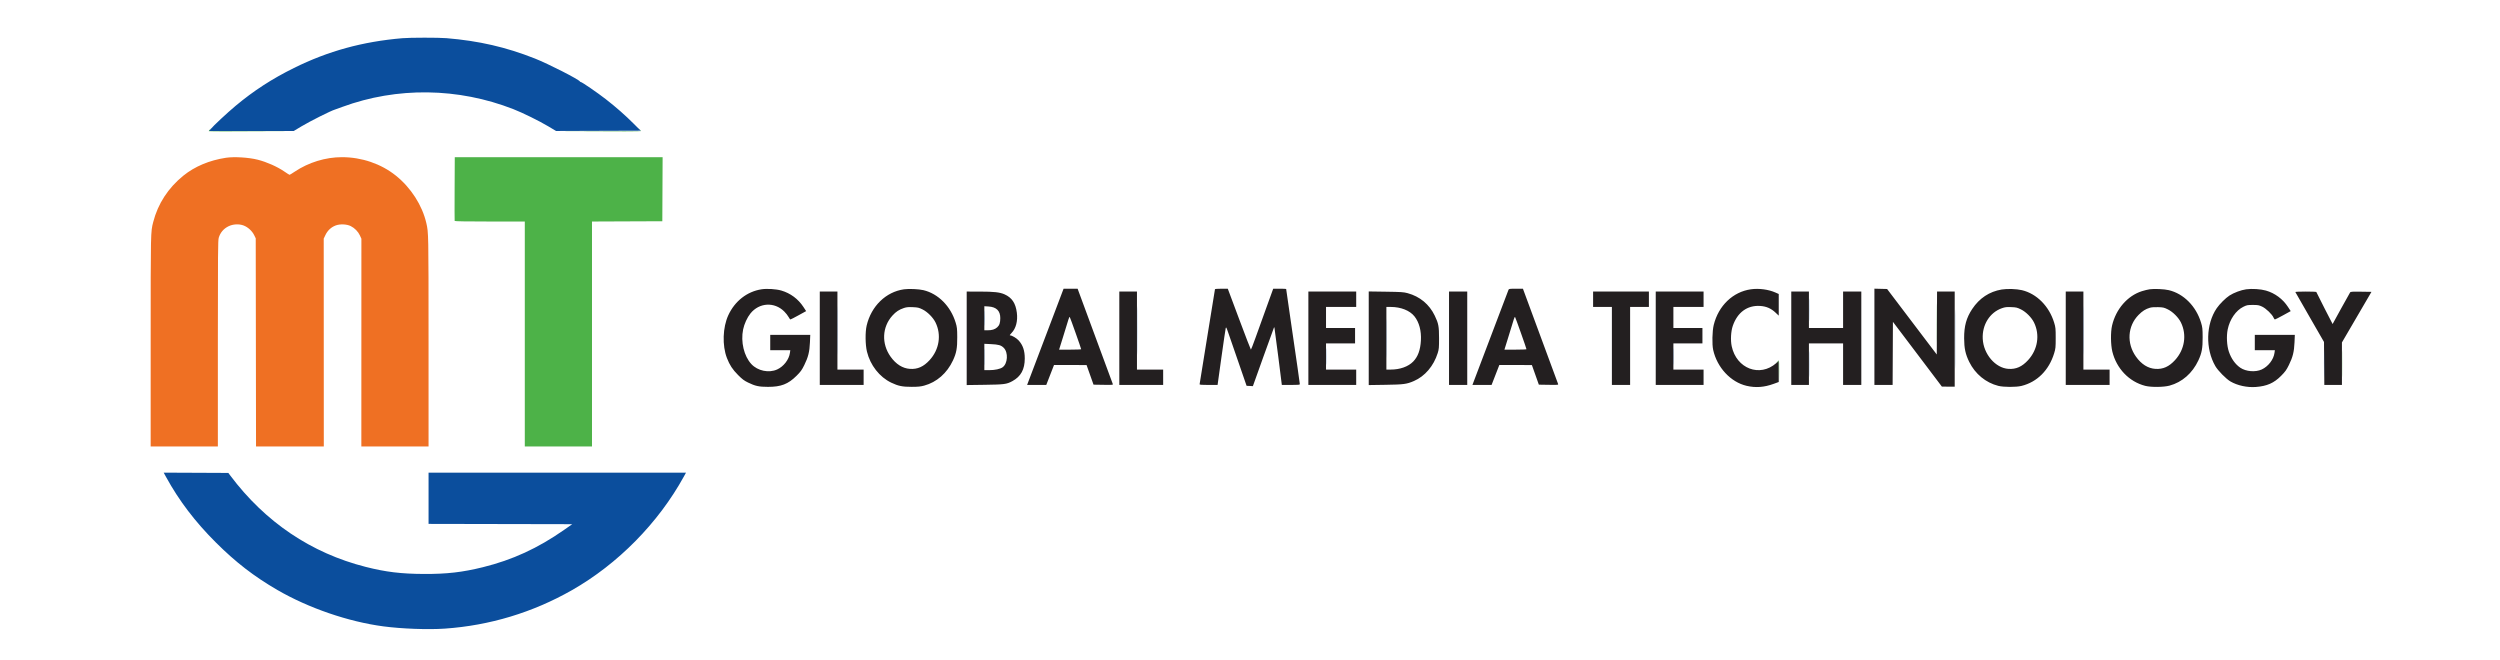 <svg xmlns="http://www.w3.org/2000/svg" width="250" height="66" viewBox="0 0 4113 1159" version="1.1"><path d="M 1198.528 508.045 C 1173.226 512.021, 1151.842 528.746, 1140.401 553.507 C 1130.510 574.916, 1129.470 606.748, 1137.946 628.691 C 1142.718 641.047, 1147.782 648.778, 1157.500 658.547 C 1164.850 665.936, 1168.059 668.354, 1175 671.739 C 1187.677 677.920, 1194.180 679.336, 1210 679.357 C 1232.912 679.388, 1245.445 674.547, 1260.091 660.008 C 1267.466 652.687, 1269.415 649.994, 1273.854 640.990 C 1280.710 627.084, 1283.025 617.765, 1283.723 601.250 L 1284.284 588 1249.142 588 L 1214 588 1214 601.500 L 1214 615 1231.614 615 L 1249.227 615 1248.566 619.750 C 1246.937 631.450, 1237.631 643.530, 1226.218 648.760 C 1211.659 655.432, 1191.986 651.350, 1180.857 639.350 C 1167.878 625.353, 1161.916 600.271, 1166.394 578.500 C 1168.385 568.817, 1173.593 557.471, 1179.288 550.407 C 1194.722 531.264, 1221.317 529.750, 1238.654 547.027 C 1241.489 549.852, 1244.864 554.152, 1246.153 556.582 C 1247.442 559.012, 1248.947 560.985, 1249.498 560.967 C 1250.049 560.949, 1256.473 557.648, 1263.773 553.630 L 1277.045 546.326 1272.194 538.913 C 1263.079 524.984, 1249.463 514.884, 1233.513 510.219 C 1224.364 507.544, 1208.137 506.535, 1198.528 508.045 M 1448.912 508.035 C 1417.190 512.467, 1391.328 537.570, 1383.333 571.689 C 1380.645 583.163, 1380.897 605.367, 1383.854 617.500 C 1389.680 641.403, 1405.871 662.086, 1426.500 671.975 C 1438.783 677.863, 1446.168 679.371, 1462.500 679.322 C 1473.514 679.289, 1478.161 678.831, 1484.287 677.172 C 1506.362 671.194, 1524.451 655.358, 1534.923 632.844 C 1540.972 619.836, 1542.518 611.394, 1542.400 592 C 1542.309 577.111, 1542.035 574.626, 1539.596 566.549 C 1530.903 537.768, 1509.023 515.726, 1483 509.537 C 1474.816 507.591, 1457.540 506.829, 1448.912 508.035 M 1727.151 512.250 C 1726.054 515.138, 1720.219 530.550, 1714.182 546.500 C 1708.146 562.450, 1695.773 595.075, 1686.687 619 C 1677.601 642.925, 1669.025 665.538, 1667.628 669.250 L 1665.090 676 1681.904 676 L 1698.719 676 1705.514 658.500 L 1712.310 641 1740.905 641.014 L 1769.500 641.027 1775.616 658.264 L 1781.732 675.500 1798.982 675.774 C 1815.157 676.031, 1816.189 675.938, 1815.532 674.274 C 1814.768 672.340, 1756.396 514.236, 1754.789 509.750 L 1753.804 507 1741.474 507 L 1729.144 507 1727.151 512.250 M 1995 507.863 C 1995 508.338, 1988.925 545.799, 1981.500 591.111 C 1974.075 636.423, 1968 674.059, 1968 674.748 C 1968 675.698, 1971.810 676, 1983.784 676 L 1999.569 676 2006.359 627.250 C 2010.093 600.438, 2013.480 577.405, 2013.885 576.067 C 2014.508 574.011, 2015.102 575.016, 2017.725 582.567 C 2019.432 587.480, 2027.505 610.850, 2035.664 634.500 L 2050.500 677.500 2056.035 677.793 L 2061.570 678.087 2079.919 626.793 C 2090.010 598.582, 2098.432 575.313, 2098.633 575.083 C 2098.835 574.854, 2099.167 574.854, 2099.371 575.083 C 2099.575 575.313, 2102.590 598.112, 2106.071 625.750 L 2112.400 676 2128.200 676 C 2141.310 676, 2144 675.754, 2144 674.555 C 2144 673.760, 2142.215 660.823, 2140.034 645.805 C 2137.853 630.787, 2132.453 593.628, 2128.034 563.228 C 2123.615 532.829, 2120 507.741, 2120 507.478 C 2120 507.215, 2114.882 507, 2108.626 507 L 2097.251 507 2085.240 540.250 C 2078.633 558.538, 2069.960 582.612, 2065.965 593.750 C 2061.970 604.888, 2058.427 614, 2058.092 614 C 2057.757 614, 2048.487 589.932, 2037.491 560.515 L 2017.500 507.031 2006.250 507.015 C 2000.063 507.007, 1995 507.388, 1995 507.863 M 2510.517 508.750 C 2510.134 509.712, 2501.803 531.650, 2492.005 557.500 C 2482.207 583.350, 2469.151 617.775, 2462.993 634 C 2456.834 650.225, 2450.736 666.313, 2449.442 669.750 L 2447.090 676 2463.904 676 L 2480.719 676 2487.514 658.500 L 2494.310 641 2522.905 641.014 L 2551.500 641.027 2557.616 658.264 L 2563.732 675.500 2580.982 675.774 C 2597.157 676.031, 2598.189 675.938, 2597.532 674.274 C 2596.768 672.340, 2538.396 514.236, 2536.789 509.750 L 2535.804 507 2523.509 507 C 2512.732 507, 2511.128 507.216, 2510.517 508.750 M 2936.156 508.009 C 2904.581 512.442, 2879.146 536.826, 2870.842 570.623 C 2868.211 581.328, 2867.695 604.722, 2869.872 614.500 C 2876.751 645.385, 2900.626 671.028, 2928.572 677.545 C 2944.540 681.269, 2959.365 680.168, 2976.250 674.005 L 2985 670.811 2985 652.320 L 2985 633.830 2980.604 637.699 C 2951.811 663.044, 2910.764 647.457, 2902.394 608 C 2900.148 597.411, 2900.974 581.934, 2904.301 572.267 C 2912.458 548.564, 2929.634 535.961, 2952.038 537.238 C 2963.032 537.865, 2971.496 541.519, 2979.509 549.097 L 2985 554.290 2985 535.282 L 2985 516.273 2979.250 513.714 C 2966.979 508.253, 2950.219 506.034, 2936.156 508.009 M 3153 591.467 L 3153 676 3168.992 676 L 3184.983 676 3185.242 620.583 L 3185.500 565.166 3197.500 580.995 C 3204.100 589.701, 3223.450 615.297, 3240.500 637.874 L 3271.500 678.924 3282.750 678.962 L 3294 679 3294 595.500 L 3294 512 3278.508 512 L 3263.017 512 3262.758 567.250 L 3262.500 622.500 3242.767 596.500 C 3231.913 582.200, 3212.294 556.325, 3199.169 539 L 3175.305 507.500 3164.153 507.217 L 3153 506.934 3153 591.467 M 3376.500 508.401 C 3354.861 512.032, 3337.337 523.628, 3324.708 542.670 C 3314.436 558.158, 3310.486 572.499, 3310.568 594 C 3310.636 611.718, 3312.884 622.122, 3319.568 635.650 C 3329.975 656.712, 3348.602 672.046, 3370.500 677.579 C 3379.995 679.978, 3401.804 680.033, 3411.319 677.682 C 3438.822 670.886, 3459.561 650.133, 3468.666 620.297 C 3471.153 612.146, 3471.351 610.178, 3471.351 593.500 C 3471.351 576.750, 3471.161 574.878, 3468.621 566.549 C 3459.820 537.683, 3438.011 515.724, 3412 509.537 C 3402.705 507.326, 3386.076 506.794, 3376.500 508.401 M 3636.500 507.979 C 3633.200 508.455, 3627 509.960, 3622.722 511.325 C 3597.371 519.410, 3577.098 542.771, 3570.337 571.689 C 3567.630 583.271, 3567.870 605.447, 3570.834 617.500 C 3578.146 647.231, 3600.310 670.317, 3628.500 677.564 C 3638.828 680.219, 3660.775 680.018, 3671.287 677.172 C 3693.362 671.194, 3711.451 655.358, 3721.923 632.844 C 3727.972 619.836, 3729.518 611.394, 3729.400 592 C 3729.309 577.111, 3729.035 574.626, 3726.596 566.549 C 3717.903 537.768, 3696.023 515.726, 3670 509.537 C 3661.984 507.630, 3644.549 506.820, 3636.500 507.979 M 3805.809 508.047 C 3796.844 509.294, 3784.057 514.076, 3776.470 519.019 C 3769.590 523.502, 3759.133 533.924, 3754.089 541.325 C 3735.095 569.195, 3734.088 612.614, 3751.731 642.989 C 3756.366 650.969, 3770.529 665.345, 3778.165 669.821 C 3790.480 677.039, 3807.530 680.737, 3823 679.544 C 3842.416 678.048, 3854.601 672.665, 3867.118 660.055 C 3874.435 652.684, 3876.512 649.798, 3880.881 640.937 C 3887.710 627.084, 3890.025 617.750, 3890.723 601.250 L 3891.284 588 3856.142 588 L 3821 588 3821 601.500 L 3821 615 3838.614 615 L 3856.227 615 3855.566 619.750 C 3853.940 631.430, 3844.678 643.469, 3833.218 648.799 C 3822.269 653.892, 3805.456 652.536, 3795.540 645.760 C 3786.611 639.659, 3779.556 629.744, 3775.431 617.500 C 3771.854 606.882, 3770.982 590.239, 3773.388 578.500 C 3777.009 560.834, 3787.827 545.165, 3800.819 538.768 C 3806.976 535.736, 3808.181 535.500, 3817.478 535.500 C 3826.421 535.500, 3828.175 535.812, 3833.763 538.393 C 3840.647 541.571, 3851.541 552.064, 3853.919 557.804 C 3854.647 559.562, 3855.751 560.985, 3856.371 560.967 C 3856.992 560.949, 3863.473 557.648, 3870.773 553.630 L 3884.045 546.326 3879.194 538.913 C 3870.082 524.988, 3856.414 514.847, 3840.577 510.260 C 3831.398 507.602, 3816.039 506.624, 3805.809 508.047 M 1301 594 L 1301 676 1339.500 676 L 1378 676 1378 662.500 L 1378 649 1355 649 L 1332 649 1332 580.500 L 1332 512 1316.500 512 L 1301 512 1301 594 M 1559 594.094 L 1559 676.189 1590.750 675.749 C 1625.175 675.273, 1629.208 674.733, 1639.279 669.251 C 1654.156 661.155, 1660.976 648.658, 1660.976 629.500 C 1660.976 615.718, 1657.733 606.138, 1650.270 597.877 C 1646.579 593.792, 1638.512 589, 1635.325 589 C 1634.049 589, 1634.696 587.864, 1637.744 584.750 C 1645.495 576.832, 1648.916 563.756, 1647.067 549.120 C 1644.946 532.336, 1638.399 522.603, 1625.347 516.829 C 1617.146 513.202, 1606.991 512.072, 1582.250 512.035 L 1559 512 1559 594.094 M 1827 594 L 1827 676 1865.500 676 L 1904 676 1904 662.500 L 1904 649 1881 649 L 1858 649 1858 580.500 L 1858 512 1842.500 512 L 1827 512 1827 594 M 2159 594 L 2159 676 2201 676 L 2243 676 2243 662.500 L 2243 649 2216.500 649 L 2190 649 2190 626 L 2190 603 2215.500 603 L 2241 603 2241 589.500 L 2241 576 2215.500 576 L 2190 576 2190 557.500 L 2190 539 2216.500 539 L 2243 539 2243 525.500 L 2243 512 2201 512 L 2159 512 2159 594 M 2265 594.001 L 2265 676.198 2294.750 675.754 C 2326.428 675.281, 2331.624 674.583, 2344.326 669.092 C 2363.686 660.723, 2379.008 642.726, 2386.158 619.957 C 2388.263 613.255, 2388.499 610.627, 2388.490 594 C 2388.478 572.968, 2387.548 568.079, 2380.944 554.329 C 2371.381 534.419, 2354.837 520.689, 2333.342 514.826 C 2326.358 512.921, 2322.191 512.639, 2295.250 512.246 L 2265 511.805 2265 594.001 M 2406 594 L 2406 676 2422 676 L 2438 676 2438 594 L 2438 512 2422 512 L 2406 512 2406 594 M 2659 525.500 L 2659 539 2675.500 539 L 2692 539 2692 607.500 L 2692 676 2708 676 L 2724 676 2724 607.500 L 2724 539 2740.500 539 L 2757 539 2757 525.500 L 2757 512 2708 512 L 2659 512 2659 525.500 M 2769 594 L 2769 676 2811 676 L 2853 676 2853 662.500 L 2853 649 2826.500 649 L 2800 649 2800 626 L 2800 603 2825.500 603 L 2851 603 2851 589.500 L 2851 576 2825.500 576 L 2800 576 2800 557.500 L 2800 539 2826.500 539 L 2853 539 2853 525.500 L 2853 512 2811 512 L 2769 512 2769 594 M 3007 594 L 3007 676 3022.500 676 L 3038 676 3038 639.500 L 3038 603 3068 603 L 3098 603 3098 639.500 L 3098 676 3114 676 L 3130 676 3130 594 L 3130 512 3114 512 L 3098 512 3098 544 L 3098 576 3068 576 L 3038 576 3038 544 L 3038 512 3022.500 512 L 3007 512 3007 594 M 3489 594 L 3489 676 3527.500 676 L 3566 676 3566 662.500 L 3566 649 3543 649 L 3520 649 3520 580.500 L 3520 512 3504.500 512 L 3489 512 3489 594 M 3892.167 512.808 C 3892.350 513.252, 3903.750 533.165, 3917.500 557.058 L 3942.500 600.500 3942.784 638.250 L 3943.069 676 3958.534 676 L 3974 676 3974 638.667 L 3974 601.333 3999.937 556.917 L 4025.875 512.500 4007.691 512.226 C 3991.936 511.990, 3989.351 512.168, 3988.332 513.560 C 3987.686 514.444, 3980.513 527.285, 3972.392 542.096 L 3957.627 569.024 3943.338 541.262 C 3935.479 525.993, 3929.038 513.163, 3929.024 512.750 C 3929.011 512.337, 3920.637 512, 3910.417 512 C 3900.196 512, 3891.983 512.364, 3892.167 512.808 M 1590 558.868 L 1590 580 1595.750 579.994 C 1603.491 579.987, 1608.369 578.493, 1612.503 574.863 C 1616.494 571.359, 1617.987 566.929, 1617.994 558.566 C 1618.006 545.852, 1611.168 539.095, 1597.394 538.212 L 1590 537.737 1590 558.868 M 1448.798 540.862 C 1440.264 543.694, 1434.815 547.285, 1428.551 554.207 C 1410.408 574.256, 1409.104 603.575, 1425.343 626.332 C 1434.829 639.626, 1446.476 646.946, 1459.468 647.780 C 1472.807 648.636, 1483.296 643.940, 1493.905 632.363 C 1510.855 613.865, 1514.910 588.029, 1504.274 566.307 C 1500.003 557.585, 1490.177 547.691, 1481.552 543.428 C 1475.005 540.193, 1473.257 539.782, 1464.381 539.398 C 1456.520 539.058, 1453.334 539.357, 1448.798 540.862 M 2296 594 L 2296 649 2303.542 649 C 2319.905 649, 2334.385 643.844, 2343.073 634.925 C 2351.388 626.388, 2355.653 614.759, 2356.614 598 C 2357.589 580.990, 2353.517 565.777, 2345.225 555.458 C 2336.991 545.211, 2321.467 539.057, 2303.750 539.017 L 2296 539 2296 594 M 3376.856 541.252 C 3355.561 548.716, 3341.994 570.404, 3343.236 594.999 C 3344.597 621.949, 3365.469 646.304, 3388.468 647.780 C 3401.807 648.636, 3412.296 643.940, 3422.905 632.363 C 3439.855 613.865, 3443.910 588.029, 3433.274 566.307 C 3428.973 557.522, 3419.183 547.694, 3410.420 543.363 C 3403.718 540.051, 3402.056 539.658, 3393.250 539.310 C 3384.967 538.982, 3382.500 539.274, 3376.856 541.252 M 3637 540.368 C 3629.137 542.666, 3623.685 546.088, 3616.882 552.997 C 3597.506 572.674, 3595.635 602.917, 3612.343 626.332 C 3621.829 639.626, 3633.476 646.946, 3646.468 647.780 C 3659.807 648.636, 3670.296 643.940, 3680.905 632.363 C 3697.855 613.865, 3701.910 588.029, 3691.274 566.307 C 3686.973 557.522, 3677.183 547.694, 3668.420 543.363 C 3661.662 540.023, 3660.129 539.667, 3651.250 539.375 C 3645.197 539.175, 3639.794 539.552, 3637 540.368 M 1737.632 561.150 C 1736.769 564.093, 1732.733 577.188, 1728.664 590.250 L 1721.265 614 1740.632 614 C 1751.285 614, 1760.002 613.663, 1760.005 613.250 C 1760.015 611.915, 1740.761 557.528, 1739.968 556.650 C 1739.546 556.183, 1738.494 558.208, 1737.632 561.150 M 2519.616 561.150 C 2518.745 564.093, 2514.714 577.188, 2510.658 590.250 L 2503.285 614 2522.642 614 C 2533.289 614, 2542 613.663, 2542.001 613.250 C 2542.003 611.912, 2522.748 557.527, 2521.962 556.650 C 2521.543 556.183, 2520.487 558.208, 2519.616 561.150 M 1590 626.874 L 1590 650 1598.790 650 C 1608.543 650, 1617.784 648.002, 1622.037 644.974 C 1631.086 638.530, 1632.270 619.035, 1624.107 610.872 C 1619.416 606.181, 1615.083 604.931, 1601.250 604.279 L 1590 603.748 1590 626.874" stroke="none" fill="#231f20" fill-rule="evenodd"/><path d="M 258 277.080 C 229.050 281.535, 203.448 292.303, 183.500 308.415 C 156.787 329.992, 138.669 357.858, 130.457 390 C 125.972 407.553, 126.037 404.488, 126.018 599.250 L 126 784 185 784 L 244 784 244 603.404 C 244 445.506, 244.189 422.160, 245.506 417.654 C 248.150 408.606, 254.074 401.582, 262.583 397.408 C 270.648 393.451, 281.010 392.890, 289.202 395.966 C 296.673 398.772, 304.155 405.580, 307.700 412.797 L 310.500 418.500 310.763 601.250 L 311.026 784 370.538 784 L 430.049 784 429.973 601.501 L 429.897 419.002 432.967 412.570 C 436.696 404.756, 442.990 398.903, 450.853 395.936 C 458.551 393.032, 470.329 393.526, 477.381 397.048 C 484.258 400.482, 490.345 406.697, 493.423 413.425 L 496.062 419.194 496.016 601.597 L 495.970 784 554.985 784 L 614 784 613.982 599.250 C 613.963 407.964, 613.978 408.719, 610.088 391.775 C 602.916 360.538, 583.043 329.598, 556.500 308.347 C 530.611 287.619, 496.637 276, 461.917 276 C 433.129 276, 403.360 285.136, 378.986 301.450 C 374.425 304.503, 370.349 307, 369.927 307 C 369.505 307, 365.533 304.502, 361.100 301.448 C 348.408 292.705, 330.218 284.599, 314 280.458 C 298.226 276.430, 272.362 274.870, 258 277.080" stroke="none" fill="#ef7023" fill-rule="evenodd"/><path d="M 983.918 227.244 L 986.337 229.987 911.918 230.250 L 837.500 230.513 912.250 230.757 C 953.362 230.890, 987 230.628, 987 230.174 C 987 229.720, 985.763 228.258, 984.250 226.924 L 981.500 224.500 983.918 227.244 M 229.655 227.829 C 228.745 228.835, 228 229.960, 228 230.329 C 228 230.698, 261.637 230.890, 302.750 230.757 L 377.500 230.513 303.101 230.250 C 228.853 229.988, 228.705 229.983, 230.506 227.994 C 231.498 226.897, 232.085 226, 231.810 226 C 231.535 226, 230.565 226.823, 229.655 227.829 M 659.767 331.502 C 659.620 362.028, 659.650 387.453, 659.833 388.002 C 660.050 388.652, 681.609 389, 721.583 389 L 783 389 783 586.500 L 783 784 842 784 L 901 784 901 586.508 L 901 389.015 962.750 388.758 L 1024.500 388.500 1024.758 332.250 L 1025.017 276 842.525 276 L 660.033 276 659.767 331.502 M 3262.467 567 C 3262.467 597.525, 3262.594 610.012, 3262.749 594.750 C 3262.905 579.487, 3262.905 554.512, 3262.749 539.250 C 3262.594 523.987, 3262.467 536.475, 3262.467 567 M 3974.454 638.500 C 3974.453 659.400, 3974.586 668.092, 3974.748 657.816 C 3974.911 647.540, 3974.911 630.440, 3974.749 619.816 C 3974.587 609.192, 3974.454 617.600, 3974.454 638.500 M 2981.924 635.750 L 2979.500 638.500 2982.227 636.097 L 2984.955 633.694 2985.251 652.597 L 2985.547 671.500 2985.773 652.250 C 2985.898 641.663, 2985.628 633, 2985.174 633 C 2984.720 633, 2983.258 634.237, 2981.924 635.750" stroke="none" fill="#4db248" fill-rule="evenodd"/><path d="M 568 67.087 C 497.982 73.069, 437.698 89.639, 377.500 119.448 C 339.037 138.494, 307.055 159.241, 275.225 185.796 C 260.853 197.785, 235.349 221.533, 231.699 226.324 L 228.898 230 303.100 230 L 377.301 230 390.685 221.961 C 405.701 212.943, 442.638 194.402, 449.500 192.438 C 450.050 192.281, 455.913 190.160, 462.529 187.726 C 558.668 152.348, 665.984 153.767, 763 191.697 C 779.434 198.122, 808.228 212.303, 824.199 221.836 L 837.897 230.013 912.199 229.756 L 986.500 229.500 974.498 217.500 C 959.261 202.265, 943.355 188.275, 925.208 174.146 C 910.571 162.750, 883.241 144, 881.267 144 C 880.662 144, 880.017 143.620, 879.833 143.155 C 878.471 139.703, 824.251 112.031, 800.500 102.667 C 749.720 82.646, 702.582 71.807, 645.500 67.026 C 631.582 65.860, 581.901 65.899, 568 67.087 M 1332.473 580.500 C 1332.473 618.450, 1332.598 633.830, 1332.750 614.677 C 1332.902 595.524, 1332.902 564.474, 1332.749 545.677 C 1332.597 526.880, 1332.473 542.550, 1332.473 580.500 M 1858.473 580.500 C 1858.473 618.450, 1858.598 633.830, 1858.750 614.677 C 1858.902 595.524, 1858.902 564.474, 1858.749 545.677 C 1858.597 526.880, 1858.473 542.550, 1858.473 580.500 M 3038.447 544 C 3038.447 561.875, 3038.582 569.188, 3038.748 560.250 C 3038.914 551.313, 3038.914 536.688, 3038.748 527.750 C 3038.582 518.813, 3038.447 526.125, 3038.447 544 M 3294.478 595.500 C 3294.478 641.700, 3294.600 660.454, 3294.750 637.175 C 3294.899 613.896, 3294.899 576.096, 3294.750 553.175 C 3294.600 530.254, 3294.478 549.300, 3294.478 595.500 M 3520.473 580.500 C 3520.473 618.450, 3520.598 633.830, 3520.750 614.677 C 3520.902 595.524, 3520.902 564.474, 3520.749 545.677 C 3520.597 526.880, 3520.473 542.550, 3520.473 580.500 M 1590.425 559 C 1590.425 570.825, 1590.569 575.663, 1590.746 569.750 C 1590.923 563.837, 1590.923 554.163, 1590.746 548.250 C 1590.569 542.337, 1590.425 547.175, 1590.425 559 M 2296.467 594 C 2296.467 624.525, 2296.594 637.012, 2296.749 621.750 C 2296.905 606.487, 2296.905 581.512, 2296.749 566.250 C 2296.594 550.987, 2296.467 563.475, 2296.467 594 M 3942.453 639 C 3942.453 659.625, 3942.586 668.063, 3942.749 657.750 C 3942.911 647.438, 3942.911 630.563, 3942.749 620.250 C 3942.586 609.938, 3942.453 618.375, 3942.453 639 M 2190.430 626 C 2190.430 638.925, 2190.573 644.212, 2190.747 637.750 C 2190.921 631.288, 2190.921 620.712, 2190.747 614.250 C 2190.573 607.788, 2190.430 613.075, 2190.430 626 M 2800.430 626 C 2800.430 638.925, 2800.573 644.212, 2800.747 637.750 C 2800.921 631.288, 2800.921 620.712, 2800.747 614.250 C 2800.573 607.788, 2800.430 613.075, 2800.430 626 M 3038.453 639.500 C 3038.453 659.850, 3038.586 668.033, 3038.749 657.685 C 3038.912 647.336, 3038.911 630.686, 3038.748 620.685 C 3038.585 610.683, 3038.452 619.150, 3038.453 639.500 M 1590.430 627 C 1590.430 639.925, 1590.573 645.212, 1590.747 638.750 C 1590.921 632.288, 1590.921 621.712, 1590.747 615.250 C 1590.573 608.788, 1590.430 614.075, 1590.430 627 M 153.104 837.742 C 175.840 879.211, 203.859 916.055, 240.415 952.550 C 275.223 987.300, 307.570 1012.280, 348.500 1036.018 C 403.234 1067.761, 473.027 1091.738, 534.500 1099.918 C 566.875 1104.226, 613.136 1105.930, 642.500 1103.895 C 721.265 1098.438, 796.919 1075.577, 865.602 1036.479 C 946.524 990.412, 1017.491 918.383, 1062.386 836.750 L 1066.098 830 840.049 830 L 614 830 614 874.996 L 614 919.992 740.154 920.246 L 866.308 920.500 851.904 930.573 C 805.900 962.743, 761.438 983.178, 709.500 996.022 C 673.464 1004.933, 645.946 1008.093, 606 1007.907 C 565.722 1007.718, 539.145 1004.504, 503.756 995.541 C 407.856 971.253, 327.102 916.778, 265.773 835 L 262.399 830.500 205.625 830.242 L 148.851 829.983 153.104 837.742" stroke="none" fill="#0b4e9d" fill-rule="evenodd"/></svg>